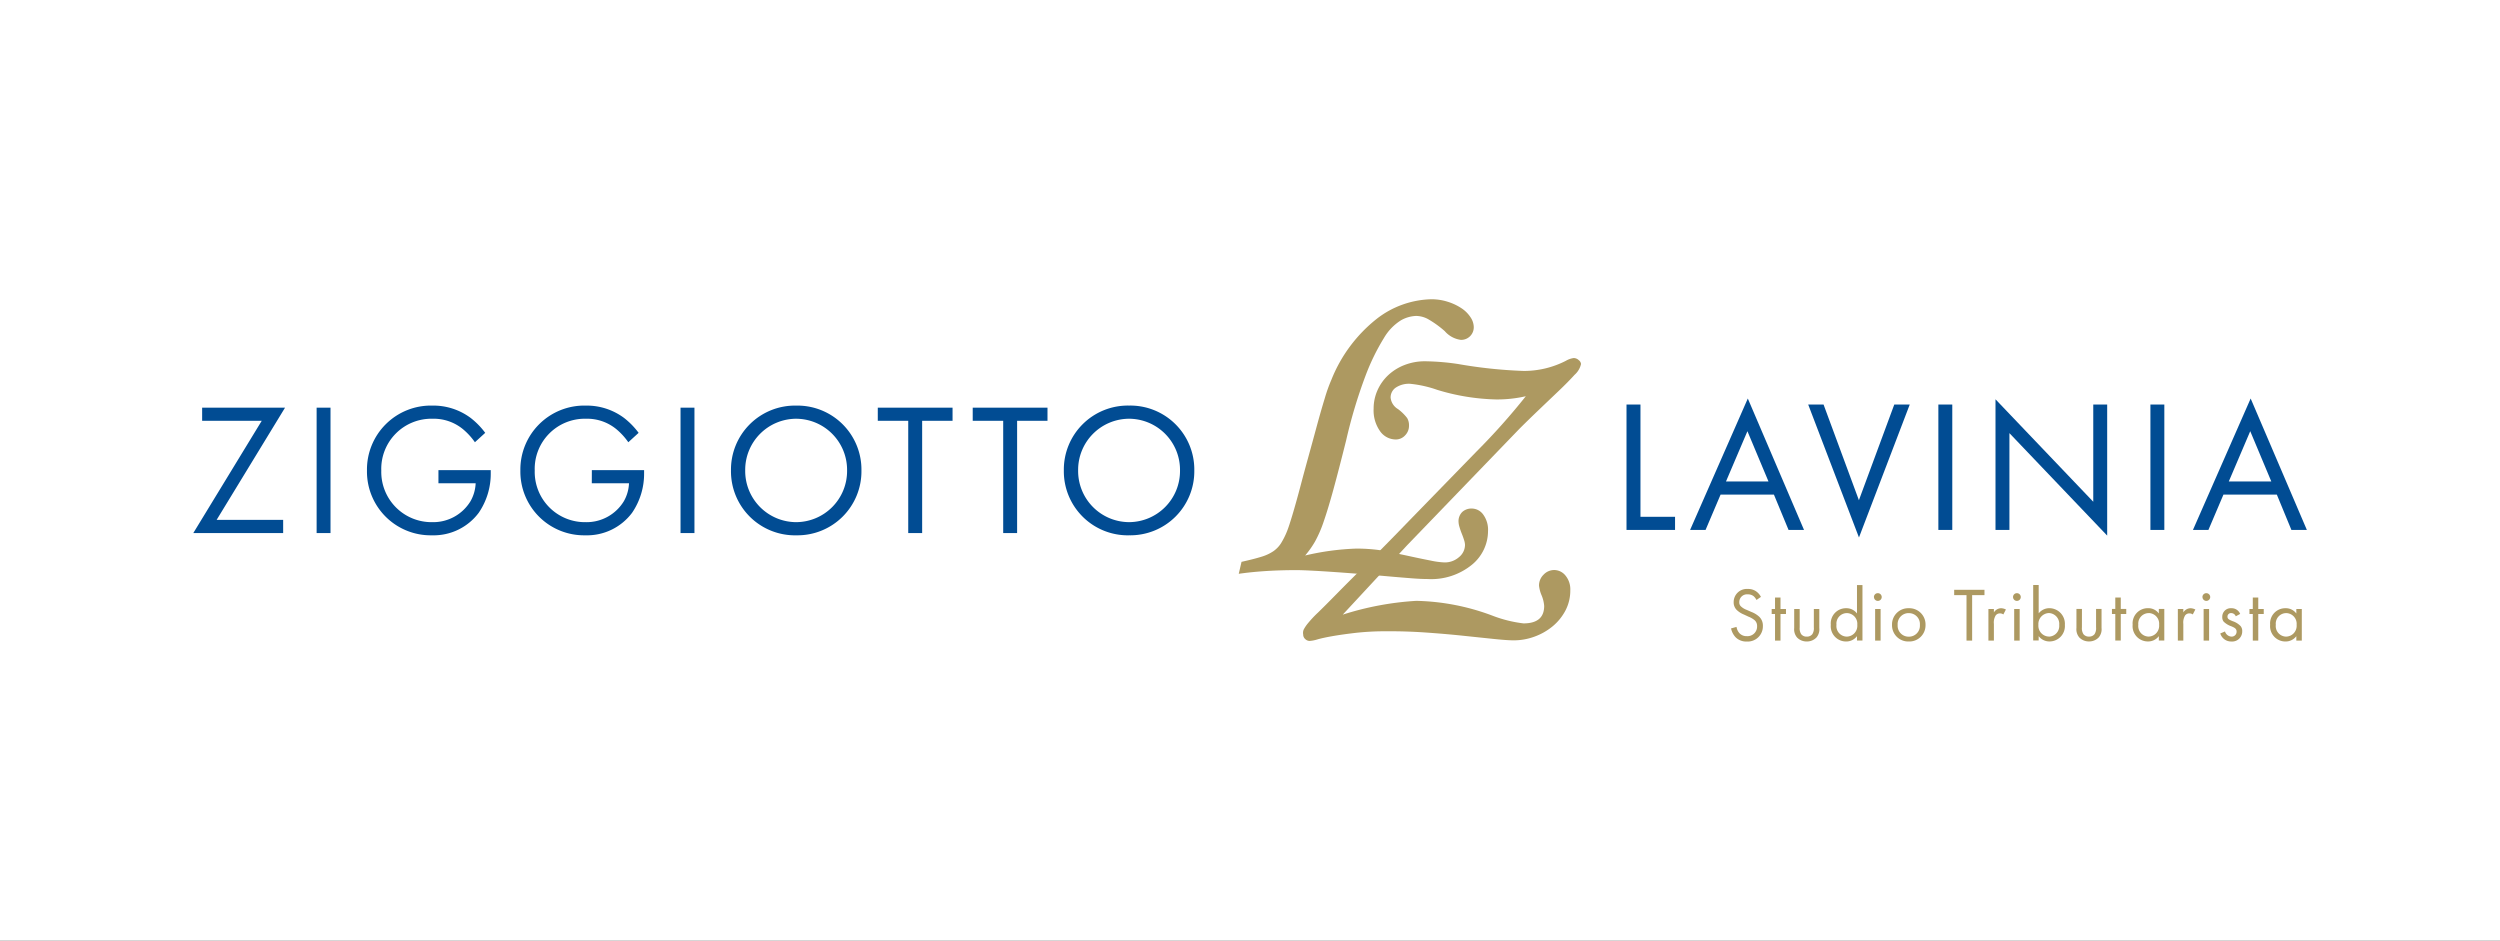 <svg xmlns="http://www.w3.org/2000/svg" xmlns:xlink="http://www.w3.org/1999/xlink" width="194" height="73" viewBox="0 0 194 73">
  <rect x="0" y="0" width="194" height="73" fill="#333333" stroke="none"/>
  <defs>
    <clipPath id="clip-logo-ziggiotto-lavinia-cchi">
      <rect width="194" height="73"/>
    </clipPath>
  </defs>
  <g id="logo-ziggiotto-lavinia-cchi" clip-path="url(#clip-logo-ziggiotto-lavinia-cchi)">
    <rect width="194" height="73" fill="#fff"/>
    <g id="Raggruppa_10031" data-name="Raggruppa 10031" transform="translate(-6980.952 17414.479)">
      <g id="Raggruppa_10030" data-name="Raggruppa 10030" transform="translate(6995.952 -17383.551)">
        <path id="Tracciato_17371" data-name="Tracciato 17371" d="M8.571-40.859H2.138v1.021H6.762l-5.31,8.709H8.425v-1.021H3.261Zm2.451,0v9.73H12.1v-9.73Zm9.453,5.864h2.888a3.077,3.077,0,0,1-.394,1.386,3.386,3.386,0,0,1-2.976,1.634,3.9,3.9,0,0,1-3.953-4A3.891,3.891,0,0,1,20.023-40a3.572,3.572,0,0,1,2.363.817,5.14,5.14,0,0,1,.919,1.007l.8-.729a5.954,5.954,0,0,0-1.123-1.152,4.844,4.844,0,0,0-2.976-.963,4.962,4.962,0,0,0-5.077,5.033,4.946,4.946,0,0,0,5.048,5.033A4.366,4.366,0,0,0,23.6-32.7a5.361,5.361,0,0,0,.934-3.078v-.233H20.475Zm11.9,0h2.888a3.077,3.077,0,0,1-.394,1.386A3.386,3.386,0,0,1,31.9-31.974a3.9,3.9,0,0,1-3.953-4A3.891,3.891,0,0,1,31.927-40a3.572,3.572,0,0,1,2.363.817,5.14,5.14,0,0,1,.919,1.007l.8-.729a5.954,5.954,0,0,0-1.123-1.152,4.844,4.844,0,0,0-2.976-.963,4.962,4.962,0,0,0-5.077,5.033,4.946,4.946,0,0,0,5.048,5.033A4.366,4.366,0,0,0,35.5-32.7a5.361,5.361,0,0,0,.934-3.078v-.233H32.379Zm6.886-5.864v9.73h1.08v-9.73Zm8.972,9.905A4.967,4.967,0,0,0,53.3-35.986a4.967,4.967,0,0,0-5.062-5.033,4.967,4.967,0,0,0-5.062,5.033A4.967,4.967,0,0,0,48.236-30.953Zm0-9.045a3.969,3.969,0,0,1,3.953,4.012,3.969,3.969,0,0,1-3.953,4.012,3.969,3.969,0,0,1-3.953-4.012A3.969,3.969,0,0,1,48.236-40Zm12.137.16v-1.021H54.568v1.021h2.363v8.709h1.08v-8.709Zm7.367,0v-1.021H61.935v1.021H64.3v8.709h1.08v-8.709Zm6.331,8.884a4.967,4.967,0,0,0,5.062-5.033,4.967,4.967,0,0,0-5.062-5.033,4.967,4.967,0,0,0-5.062,5.033A4.967,4.967,0,0,0,74.072-30.953Zm0-9.045a3.969,3.969,0,0,1,3.953,4.012,3.969,3.969,0,0,1-3.953,4.012,3.969,3.969,0,0,1-3.953-4.012A3.969,3.969,0,0,1,74.072-40Z" transform="translate(-1.452 41.566)" fill="#014c93"/>
        <path id="Tracciato_17370" data-name="Tracciato 17370" d="M5.2-41.823v9.73H8.967v-1.021H6.283v-8.709Zm12.575,9.73h1.2l-4.362-10.2-4.479,10.2h1.2L12.5-34.835H16.64ZM12.92-35.856l1.663-3.9,1.634,3.9ZM19.3-41.823l3.939,10.314,3.939-10.314h-1.2L23.234-34.4l-2.743-7.425Zm10.1,0v9.73h1.08v-9.73Zm5.514,9.73v-7.513l7.586,7.951V-41.823h-1.08v7.542l-7.586-7.951v10.139Zm10.941-9.73v9.73h1.08v-9.73Zm10.941,9.73h1.2l-4.362-10.2-4.479,10.2h1.2l1.167-2.743h4.143Zm-4.858-3.764,1.663-3.9,1.634,3.9Z" transform="translate(106.017 42.289)" fill="#014c93"/>
        <path id="Tracciato_17372" data-name="Tracciato 17372" d="M3.547-16.945a1.192,1.192,0,0,0-.384-.437,1.067,1.067,0,0,0-.632-.177,1.018,1.018,0,0,0-1.1,1.016A.818.818,0,0,0,1.7-15.9a1.744,1.744,0,0,0,.526.325l.354.165a1.719,1.719,0,0,1,.473.272.588.588,0,0,1,.195.461.746.746,0,0,1-.792.78.753.753,0,0,1-.567-.219.93.93,0,0,1-.236-.5l-.425.118a1.428,1.428,0,0,0,.366.7,1.175,1.175,0,0,0,.857.319,1.182,1.182,0,0,0,1.247-1.211.948.948,0,0,0-.284-.715,1.914,1.914,0,0,0-.608-.372l-.378-.165a1.287,1.287,0,0,1-.414-.248.413.413,0,0,1-.148-.343.6.6,0,0,1,.662-.608.709.709,0,0,1,.443.136.949.949,0,0,1,.23.3ZM5.49-15.616v-.39H5.065v-.886H4.64v.886H4.38v.39h.26v2.062h.425v-2.062Zm1.063-.39H6.128v1.477a.975.975,0,0,0,.224.738,1.024,1.024,0,0,0,.75.307,1.024,1.024,0,0,0,.75-.307.975.975,0,0,0,.224-.738v-1.477H7.652v1.43a.835.835,0,0,1-.118.526.521.521,0,0,1-.431.189.521.521,0,0,1-.431-.189.835.835,0,0,1-.118-.526ZM11-15.657a1.014,1.014,0,0,0-.839-.408,1.178,1.178,0,0,0-1.193,1.282,1.187,1.187,0,0,0,1.193,1.3A1.034,1.034,0,0,0,11-13.9v.343h.425V-17.86H11Zm-.792-.03a.83.83,0,0,1,.815.91.838.838,0,0,1-.815.916.82.82,0,0,1-.8-.922A.815.815,0,0,1,10.2-15.686Zm2.2-.319v2.452h.425v-2.452Zm-.089-.927a.3.3,0,0,0,.3.3.3.3,0,0,0,.3-.3.3.3,0,0,0-.3-.3A.3.3,0,0,0,12.314-16.933Zm2.7,3.45a1.257,1.257,0,0,0,1.3-1.288,1.259,1.259,0,0,0-1.3-1.294,1.259,1.259,0,0,0-1.3,1.294A1.257,1.257,0,0,0,15.013-13.483Zm0-2.2a.849.849,0,0,1,.863.916.85.85,0,0,1-.863.91.85.85,0,0,1-.863-.91A.852.852,0,0,1,15.013-15.686Z" transform="translate(118.102 32.335)" fill="#ad9961"/>
        <path id="Tracciato_17373" data-name="Tracciato 17373" d="M2.694-17.081v-.414H.343v.414H1.3v3.527h.437v-3.527ZM3-13.554h.425v-1.294a1.058,1.058,0,0,1,.142-.662.412.412,0,0,1,.343-.154.438.438,0,0,1,.248.083l.2-.384a.9.9,0,0,0-.378-.1.681.681,0,0,0-.555.325v-.266H3Zm2-2.452v2.452h.425v-2.452Zm-.089-.927a.3.3,0,0,0,.3.3.3.3,0,0,0,.3-.3.3.3,0,0,0-.3-.3A.3.3,0,0,0,4.91-16.933ZM6.9-13.9a1.041,1.041,0,0,0,.857.414,1.193,1.193,0,0,0,1.176-1.282,1.214,1.214,0,0,0-1.193-1.3,1.054,1.054,0,0,0-.839.4v-2.2H6.475v4.307H6.9Zm.8.035a.839.839,0,0,1-.821-.91.851.851,0,0,1,.815-.916.841.841,0,0,1,.8.922A.826.826,0,0,1,7.7-13.861Zm2.558-2.144H9.831v1.477a.975.975,0,0,0,.224.738,1.024,1.024,0,0,0,.75.307,1.024,1.024,0,0,0,.75-.307.974.974,0,0,0,.224-.738v-1.477h-.425v1.43a.835.835,0,0,1-.118.526.521.521,0,0,1-.431.189.521.521,0,0,1-.431-.189.835.835,0,0,1-.118-.526Zm3.438.39v-.39h-.425v-.886h-.425v.886h-.26v.39h.26v2.062h.425v-2.062Zm2.528-.041a1.014,1.014,0,0,0-.839-.408,1.178,1.178,0,0,0-1.193,1.282,1.187,1.187,0,0,0,1.193,1.3,1.034,1.034,0,0,0,.839-.414v.343h.425v-2.452h-.425Zm-.792-.03a.83.83,0,0,1,.815.91.838.838,0,0,1-.815.916.82.82,0,0,1-.8-.922A.815.815,0,0,1,15.431-15.686ZM17.7-13.554h.425v-1.294a1.058,1.058,0,0,1,.142-.662.412.412,0,0,1,.343-.154.438.438,0,0,1,.248.083l.2-.384a.9.9,0,0,0-.378-.1.681.681,0,0,0-.555.325v-.266H17.7Zm2-2.452v2.452h.425v-2.452Zm-.089-.927a.3.3,0,0,0,.3.3.3.3,0,0,0,.3-.3.3.3,0,0,0-.3-.3A.3.3,0,0,0,19.608-16.933Zm2.924,1.311a.707.707,0,0,0-.673-.443.659.659,0,0,0-.715.685.532.532,0,0,0,.112.36,1.6,1.6,0,0,0,.6.36c.23.1.4.177.4.408a.381.381,0,0,1-.4.39.555.555,0,0,1-.5-.4l-.366.154a.877.877,0,0,0,.857.626.78.78,0,0,0,.845-.8.58.58,0,0,0-.13-.4,1.491,1.491,0,0,0-.614-.378c-.278-.118-.4-.171-.4-.349a.271.271,0,0,1,.3-.278.376.376,0,0,1,.343.248Zm1.831.006v-.39h-.425v-.886h-.425v.886h-.26v.39h.26v2.062h.425v-2.062Zm2.528-.041a1.014,1.014,0,0,0-.839-.408,1.178,1.178,0,0,0-1.193,1.282,1.187,1.187,0,0,0,1.193,1.3,1.034,1.034,0,0,0,.839-.414v.343h.425v-2.452h-.425Zm-.792-.03a.83.83,0,0,1,.815.91.838.838,0,0,1-.815.916.82.82,0,0,1-.8-.922A.815.815,0,0,1,26.1-15.686Z" transform="translate(136.301 32.335)" fill="#ad9961"/>
      </g>
      <g id="Raggruppa_10029" data-name="Raggruppa 10029" transform="translate(7077.079 -17391.258)">
        <path id="Tracciato_17368" data-name="Tracciato 17368" d="M21.335-238.342q.965-.215,1.537-.393a3.383,3.383,0,0,0,.93-.429,2.2,2.2,0,0,0,.59-.608,6.013,6.013,0,0,0,.483-.965q.143-.358.411-1.251t.572-2.038q.3-1.144.661-2.449t.679-2.485q.322-1.18.608-2.109a11.942,11.942,0,0,1,.5-1.394,11.4,11.4,0,0,1,3.522-4.737,7.157,7.157,0,0,1,4.237-1.519,4.154,4.154,0,0,1,1.287.2,4.122,4.122,0,0,1,1.055.5,2.425,2.425,0,0,1,.7.7,1.407,1.407,0,0,1,.25.751.97.97,0,0,1-.286.715.97.97,0,0,1-.715.286,1.992,1.992,0,0,1-1.251-.679,7.851,7.851,0,0,0-1.323-.947,2,2,0,0,0-.894-.232,2.561,2.561,0,0,0-1.18.34,3.969,3.969,0,0,0-1.323,1.376,16.837,16.837,0,0,0-1.43,2.932,38.65,38.65,0,0,0-1.5,5.005q-.572,2.288-.983,3.79t-.751,2.485a9.33,9.33,0,0,1-.679,1.573,7.16,7.16,0,0,1-.769,1.09,20.091,20.091,0,0,1,3.968-.536,13.269,13.269,0,0,1,1.716.107q.25.036.965.179t1.537.322q.822.179,1.555.322a6.3,6.3,0,0,0,1.055.143,1.665,1.665,0,0,0,1.144-.411,1.236,1.236,0,0,0,.465-.947,1.347,1.347,0,0,0-.072-.375q-.071-.232-.179-.5a5.373,5.373,0,0,1-.179-.518,1.534,1.534,0,0,1-.072-.393,1,1,0,0,1,.286-.769,1.053,1.053,0,0,1,.751-.268,1.1,1.1,0,0,1,.876.465,2,2,0,0,1,.375,1.287,3.385,3.385,0,0,1-1.251,2.61,4.994,4.994,0,0,1-3.432,1.108q-.5,0-1.2-.054t-1.519-.125q-2.824-.25-4.666-.375T25.66-237.7q-1.287,0-2.413.071t-2.127.215Z" transform="translate(-21.12 258.72)" fill="#ad9961"/>
        <path id="Tracciato_17369" data-name="Tracciato 17369" d="M46.179-258.4a9.9,9.9,0,0,1-2.32.25,16.829,16.829,0,0,1-4.568-.749,9.023,9.023,0,0,0-2.07-.464,1.841,1.841,0,0,0-1.142.3.931.931,0,0,0-.393.767,1.167,1.167,0,0,0,.571.892,3.552,3.552,0,0,1,.714.7,1.107,1.107,0,0,1,.143.589,1.057,1.057,0,0,1-.3.75.97.97,0,0,1-.732.321,1.493,1.493,0,0,1-1.213-.642,2.779,2.779,0,0,1-.5-1.749,3.457,3.457,0,0,1,.3-1.428,3.61,3.61,0,0,1,.839-1.178,3.926,3.926,0,0,1,1.267-.785,4.332,4.332,0,0,1,1.588-.286,18.58,18.58,0,0,1,2.57.214,36.483,36.483,0,0,0,5.068.535,7.108,7.108,0,0,0,3.284-.785,1.66,1.66,0,0,1,.607-.214.575.575,0,0,1,.393.161.437.437,0,0,1,.178.3,1.571,1.571,0,0,1-.5.839q-.5.553-1.231,1.249t-1.553,1.481q-.821.785-1.5,1.463l-8.708,9.03-5,5.389a23.135,23.135,0,0,1,5.71-1.071,17.713,17.713,0,0,1,5.889,1.142,9.929,9.929,0,0,0,2.427.607q1.606,0,1.606-1.356a2.621,2.621,0,0,0-.2-.821,2.632,2.632,0,0,1-.2-.75,1.168,1.168,0,0,1,.357-.857,1.128,1.128,0,0,1,.821-.357,1.132,1.132,0,0,1,.874.428,1.672,1.672,0,0,1,.375,1.142,3.326,3.326,0,0,1-.375,1.57,4,4,0,0,1-1,1.231,4.717,4.717,0,0,1-1.41.8,4.665,4.665,0,0,1-1.606.286q-.5,0-1.535-.107l-2.391-.25q-1.356-.143-2.891-.25T35.4-240.16a21.016,21.016,0,0,0-2.445.125q-1.053.125-1.767.25t-1.16.25a2.76,2.76,0,0,1-.625.125.5.5,0,0,1-.339-.143.458.458,0,0,1-.161-.357.646.646,0,0,1,.036-.375,2.716,2.716,0,0,1,.321-.482,8.7,8.7,0,0,1,.785-.839q.535-.518,1.445-1.445t2.3-2.3q1.392-1.374,3.355-3.408l5.211-5.354A50.977,50.977,0,0,0,46.179-258.4Z" transform="translate(-23.902 265.926)" fill="#ad9961"/>
      </g>
    </g>
  </g>
</svg>
